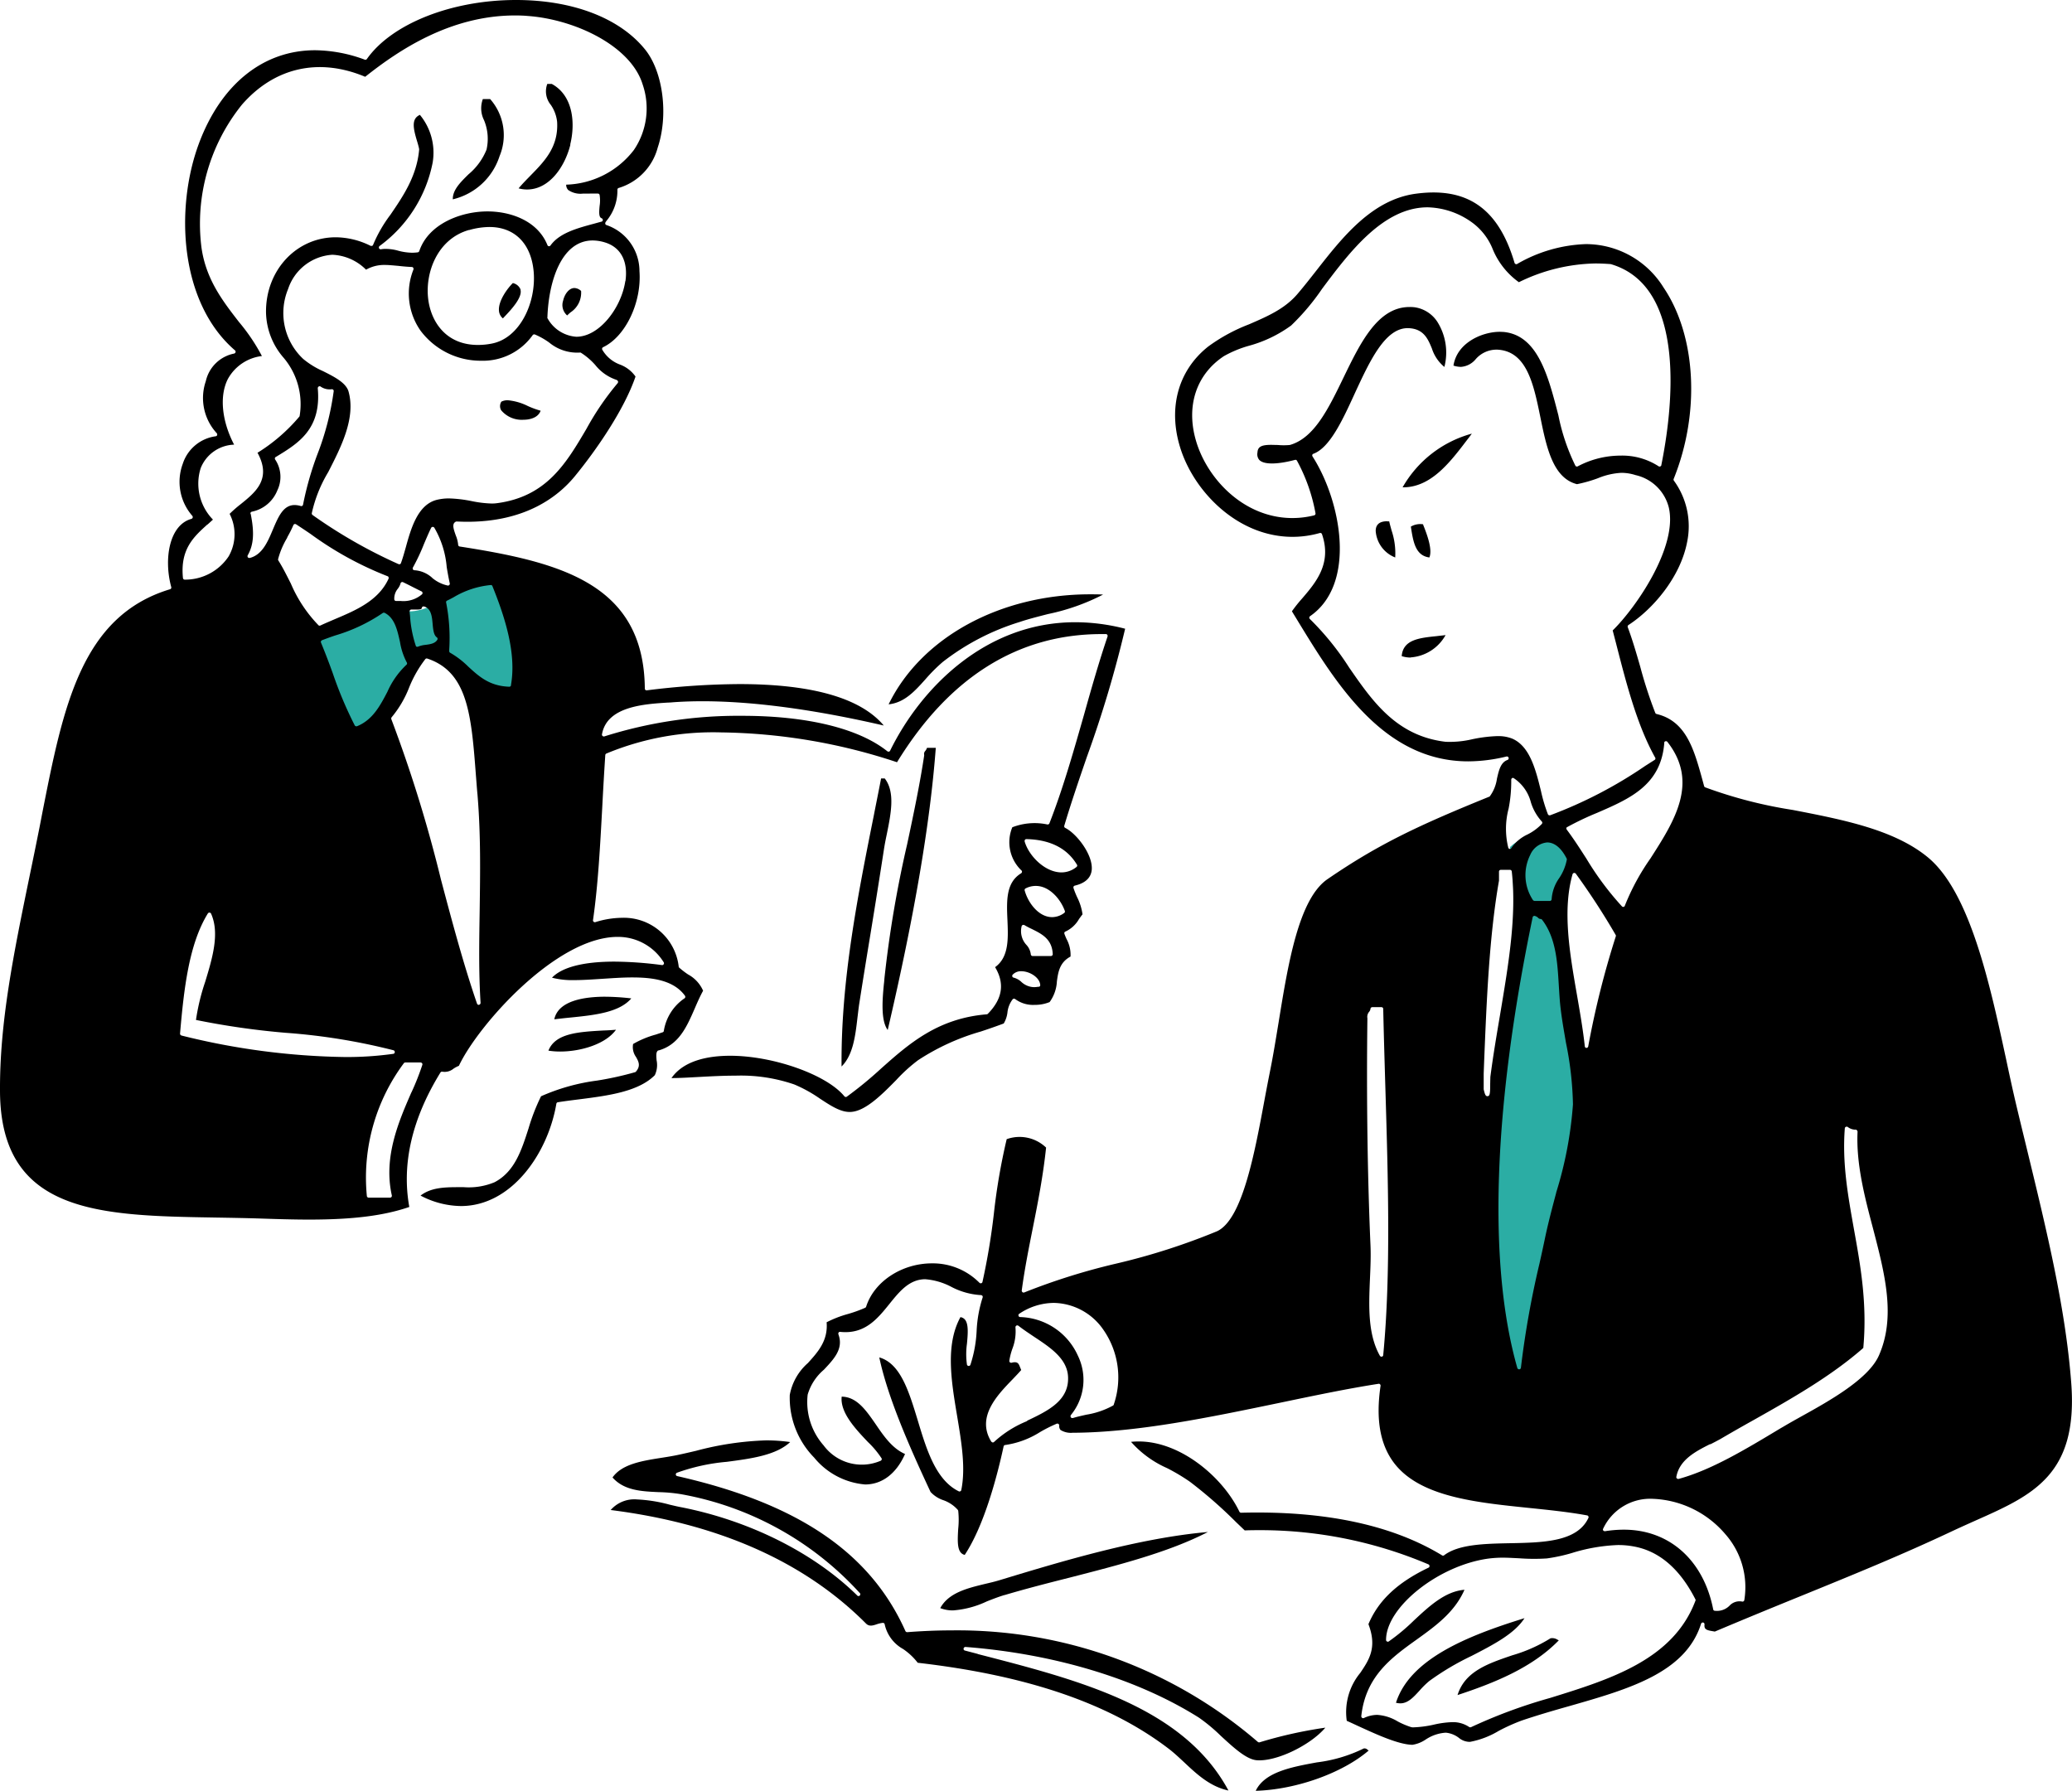 <svg xmlns="http://www.w3.org/2000/svg" width="247.492" height="213.91" viewBox="0 0 247.492 213.91">
    <path data-name="パス 811" d="M49.892 57.324c-3.594 4.386-8.24-.929-10.235-3.655-5.513.533-4.6 10.113-9.869 9.869-3.046-.137-6.351-7.95-5.117-10.966.746-1.843 5.361-3.777 8.407-4.021 1.127-.091 1.721.716 2.924.731 4.356.046 7.143-5.361 11.331-3.29 1.812 2.818 2.315 6.945 2.559 11.331z" transform="translate(12.767 23.747)" style="fill:#2bada4;fill-rule:evenodd"/>
    <path data-name="パス 812" d="M127.163 67.046c.472 5.407-4.523 9.565-.731 13.89-1.553 7.722 1.767 13.86 1.1 21.566-.457 5.194-1.645 8.955-2.559 14.621-.4 2.513-.731 13.083-3.655 13.525-3.7.564-4.462-9.138-4.752-13.159-1.325-18.124 5.041-35.045 2.924-50.443 1.886-1.797 6.135-2.635 7.673 0z" transform="translate(60.872 34.129)" style="fill:#2bada4;fill-rule:evenodd"/>
    <g data-name="グループ 388">
        <path data-name="パス 813" d="M78.636 125.483c2.452-.685 3.381-2.8 4.356-5.041.3-.7.624-1.432.99-2.1a4.056 4.056 0 0 0-1.8-1.949 10.172 10.172 0 0 1-1.051-.807.188.188 0 0 1-.061-.122 6.586 6.586 0 0 0-6.793-5.833 10.918 10.918 0 0 0-3.168.518.22.22 0 0 1-.2-.046.2.2 0 0 1-.076-.2c.609-4.219.853-8.91 1.1-13.418.107-2.071.228-4.219.366-6.29a.226.226 0 0 1 .122-.183 33.235 33.235 0 0 1 13.738-2.528 69.15 69.15 0 0 1 20.987 3.564c6.23-10.16 14.455-15.308 24.43-15.308h.518a.191.191 0 0 1 .168.091.226.226 0 0 1 .03.2c-1.02 3.016-1.934 6.214-2.8 9.306-1.249 4.371-2.528 8.895-4.143 13.007a.224.224 0 0 1-.244.137 7.356 7.356 0 0 0-4.188.335 4.651 4.651 0 0 0 1.066 5.133.217.217 0 0 1 .091.183.232.232 0 0 1-.107.183c-1.828 1.112-1.736 3.3-1.63 5.635.091 2.163.183 4.386-1.477 5.574 1.173 1.965.883 3.792-.868 5.574a.193.193 0 0 1-.137.061c-5.864.487-9.306 3.533-12.626 6.488a46.4 46.4 0 0 1-4.082 3.351.216.216 0 0 1-.289-.046c-2.1-2.574-8.468-4.843-13.646-4.843-2.391 0-5.483.472-7.006 2.665 1.066 0 2.193-.076 3.366-.137 1.4-.076 2.848-.152 4.295-.152a19.624 19.624 0 0 1 7.006 1.051 16.552 16.552 0 0 1 3.061 1.691c1.325.868 2.574 1.706 3.792 1.584 1.706-.152 3.64-2.087 5.331-3.808a19.285 19.285 0 0 1 2.6-2.361 27.324 27.324 0 0 1 7.493-3.427 74.638 74.638 0 0 0 2.741-.96 3.324 3.324 0 0 0 .442-1.295 3.124 3.124 0 0 1 .64-1.614.232.232 0 0 1 .3 0 3.566 3.566 0 0 0 2.3.685 4.613 4.613 0 0 0 1.8-.335 4.57 4.57 0 0 0 .868-2.467c.152-1.112.32-2.269 1.63-2.97a3.958 3.958 0 0 0-.472-2.087 8.08 8.08 0 0 1-.259-.624.313.313 0 0 1 0-.168.211.211 0 0 1 .122-.107 3.622 3.622 0 0 0 1.63-1.508c.137-.183.274-.381.411-.548a6.54 6.54 0 0 0-.64-2.041 10.569 10.569 0 0 1-.442-1.112.3.3 0 0 1 .015-.168.243.243 0 0 1 .137-.107c1.234-.289 1.919-.914 2.026-1.843.2-1.8-1.8-4.386-3.168-5.056a.218.218 0 0 1-.107-.259c.838-2.8 1.782-5.559 2.7-8.224a137.705 137.705 0 0 0 4.569-15.306 23.866 23.866 0 0 0-5.955-.777c-10.768 0-18.474 7.92-22.114 15.337a.209.209 0 0 1-.152.122.255.255 0 0 1-.183-.046c-3.412-2.726-9.565-4.234-17.317-4.234a53.055 53.055 0 0 0-16.479 2.457.219.219 0 0 1-.213-.046.2.2 0 0 1-.076-.2c.579-3.32 4.965-3.61 7.874-3.792.259 0 .5-.03.731-.046 6.549-.457 15.048.472 25.054 2.787-2.741-3.275-8.544-4.95-17.256-4.95a91.416 91.416 0 0 0-11.042.746.21.21 0 0 1-.244-.213c-.107-12.519-10.082-15.093-22.114-16.967a.218.218 0 0 1-.183-.228 3.871 3.871 0 0 0-.289-1.112c-.2-.579-.381-1.081-.228-1.4a.508.508 0 0 1 .289-.244h.076c.426.015.822.03 1.234.03 6.93 0 10.814-2.955 12.854-5.437 2.65-3.229 5.925-8.026 7.25-11.91a3.956 3.956 0 0 0-1.858-1.432 4.063 4.063 0 0 1-2.118-1.786.224.224 0 0 1 .107-.289c2.665-1.264 4.615-5.331 4.341-9.077a5.822 5.822 0 0 0-3.945-5.513.206.206 0 0 1-.137-.137.3.3 0 0 1 .03-.2l.091-.137a5.632 5.632 0 0 0 1.326-3.747.212.212 0 0 1 .168-.213 6.866 6.866 0 0 0 4.645-4.813c1.295-3.869.655-8.986-1.462-11.666C74.082 2.178 68.447 0 61.639 0c-7.691 0-14.85 2.833-17.819 7.052a.217.217 0 0 1-.244.076 17.464 17.464 0 0 0-5.94-1.127c-6.2 0-11.255 4.067-13.89 11.179-2.845 7.691-2.315 18.962 4.325 24.673a.212.212 0 0 1 .061.228.24.24 0 0 1-.168.152 4.326 4.326 0 0 0-3.381 3.3 6.2 6.2 0 0 0 1.295 6.2.244.244 0 0 1 .061.228.2.2 0 0 1-.183.152 4.806 4.806 0 0 0-3.929 3.3 6.172 6.172 0 0 0 1.142 6.2.227.227 0 0 1-.107.366c-2.65.731-3.32 4.8-2.406 8.148a.209.209 0 0 1-.152.259C9.688 73.593 7.541 84.483 5.058 97.078l-.32 1.66c-.4 2-.792 3.929-1.188 5.833-1.934 9.398-3.609 17.576-3.549 25.846.107 14.591 11.971 14.789 25.724 15.017 1.8.03 3.671.061 5.513.122 1.828.061 3.792.122 5.711.122 5.239 0 8.94-.472 11.941-1.508-.929-5.148.32-10.539 3.716-16.053a.216.216 0 0 1 .213-.107 1.668 1.668 0 0 0 1.34-.35 3.314 3.314 0 0 1 .655-.35c2.239-4.782 11.59-15.4 18.962-15.4a6.415 6.415 0 0 1 5.5 3.031.207.207 0 0 1 0 .228.2.2 0 0 1-.213.107 45.181 45.181 0 0 0-5.681-.411c-3.7 0-6.26.67-7.448 1.919a9.638 9.638 0 0 0 2.665.289c1.02 0 2.117-.076 3.29-.152 1.2-.076 2.437-.168 3.61-.168 2.208 0 4.919.244 6.321 2.193a.211.211 0 0 1 .03.168.175.175 0 0 1-.091.137 5.8 5.8 0 0 0-2.467 3.884.194.194 0 0 1-.137.168l-.822.274a11.4 11.4 0 0 0-2.711 1.127 2.011 2.011 0 0 0 .35 1.553c.289.518.594 1.051-.015 1.751a.319.319 0 0 1-.091.061 38.213 38.213 0 0 1-4.554 1.005 24.162 24.162 0 0 0-6.686 1.873 23.859 23.859 0 0 0-1.493 3.838c-.853 2.65-1.66 5.163-4.051 6.427a8.008 8.008 0 0 1-3.686.594h-.7c-1.721 0-3.259.076-4.462 1.005a10.551 10.551 0 0 0 4.828 1.249c6.046 0 10.387-6.29 11.392-12.215a.21.21 0 0 1 .183-.183c.838-.137 1.721-.244 2.559-.35 3.473-.442 7.052-.914 9.016-2.879a2.828 2.828 0 0 0 .213-1.8c-.046-.594-.076-1.02.213-1.173zm45.463-7.63a3.743 3.743 0 0 1-.564.061 2.294 2.294 0 0 1-1.553-.64 2.146 2.146 0 0 0-.914-.5.2.2 0 0 1-.152-.137.219.219 0 0 1 .046-.213 1.342 1.342 0 0 1 1.036-.411c.975 0 2.193.731 2.254 1.645a.216.216 0 0 1-.183.228zm1.584-3.716a.375.375 0 0 1-.152.061h-2.193a.227.227 0 0 1-.213-.2 2 2 0 0 0-.533-1.142 2.419 2.419 0 0 1-.564-2.208.2.2 0 0 1 .122-.152.226.226 0 0 1 .2 0 9.43 9.43 0 0 0 .868.457c1.2.594 2.452 1.2 2.528 3.016a.177.177 0 0 1-.061.152zm1.432-5.087a2.419 2.419 0 0 1-1.447.5c-1.569 0-2.848-1.645-3.275-3.183a.206.206 0 0 1 .107-.244 2.593 2.593 0 0 1 1.234-.3c1.569 0 2.924 1.508 3.457 2.985a.21.21 0 0 1-.076.244zm1.523-5.772a.21.21 0 0 1-.046.274 2.839 2.839 0 0 1-1.8.655c-1.949 0-3.884-1.934-4.4-3.686a.3.3 0 0 1 .03-.2.21.21 0 0 1 .168-.091c2.818.061 4.858 1.081 6.031 3.031zM73.671 45.402s.137.076.152.152a.264.264 0 0 1-.046.213 33.041 33.041 0 0 0-3.716 5.437c-2.452 4.173-4.782 8.1-10.661 8.895a4.633 4.633 0 0 1-.67.046 13.629 13.629 0 0 1-2.391-.289 15.717 15.717 0 0 0-2.681-.32 6.087 6.087 0 0 0-1.538.183c-2.239.609-3.031 3.412-3.655 5.681-.2.7-.381 1.355-.579 1.873-.015.061-.061.091-.122.122h-.076a.193.193 0 0 1-.091-.015 59.938 59.938 0 0 1-10.266-5.865.246.246 0 0 1-.091-.2 16.251 16.251 0 0 1 1.961-4.917c1.553-3.031 3.3-6.458 2.437-9.61-.289-1.066-1.706-1.782-3.077-2.467a9.985 9.985 0 0 1-2.345-1.447 7.516 7.516 0 0 1-1.8-8.361 5.958 5.958 0 0 1 5.27-4.082 6.031 6.031 0 0 1 4.036 1.782 4.347 4.347 0 0 1 2.254-.564c.5 0 1.02.061 1.584.107a23.92 23.92 0 0 0 1.63.137.191.191 0 0 1 .168.091.29.29 0 0 1 .03.2 7.722 7.722 0 0 0 .853 7.326 8.981 8.981 0 0 0 7.234 3.579 7.288 7.288 0 0 0 6.153-3.061.24.24 0 0 1 .259-.076 8.715 8.715 0 0 1 1.706.96 5.242 5.242 0 0 0 3.686 1.2c.061 0 .091 0 .122.03a7.994 7.994 0 0 1 1.706 1.462 5.42 5.42 0 0 0 2.62 1.8zM29.914 61.378a.426.426 0 0 1 .03-.168.259.259 0 0 1 .152-.091 4.162 4.162 0 0 0 3.031-2.543 3.714 3.714 0 0 0-.259-3.686.211.211 0 0 1-.03-.168.163.163 0 0 1 .107-.137c2.681-1.63 5.452-3.3 5.011-8.209a.243.243 0 0 1 .122-.213.21.21 0 0 1 .244.03 1.883 1.883 0 0 0 1.31.3.211.211 0 0 1 .228.228 32.983 32.983 0 0 1-1.934 7.509 37.806 37.806 0 0 0-1.725 6.036.232.232 0 0 1-.091.152.223.223 0 0 1-.168.03 2.722 2.722 0 0 0-.746-.122c-1.371 0-1.949 1.4-2.589 2.894-.624 1.493-1.279 3.046-2.772 3.427h-.061a.245.245 0 0 1-.168-.076.235.235 0 0 1-.015-.244c.716-1.264.807-2.711.35-4.965zm4.387 2.818a14.888 14.888 0 0 0 .746-1.477.216.216 0 0 1 .137-.122.262.262 0 0 1 .183.03c.579.381 1.158.762 1.736 1.158a40.566 40.566 0 0 0 9.184 5.041.165.165 0 0 1 .122.122.252.252 0 0 1 0 .183c-1.2 2.62-3.884 3.762-6.488 4.858-.564.244-1.112.472-1.66.731-.03 0-.061.015-.091.015a.165.165 0 0 1-.137-.061 16.322 16.322 0 0 1-3.29-4.965c-.472-.929-.944-1.889-1.493-2.757a.212.212 0 0 1-.03-.168 9.642 9.642 0 0 1 1.1-2.574zm4.036 12.4a.428.428 0 0 1 .122-.122c.533-.2 1.066-.4 1.614-.579a20.269 20.269 0 0 0 5.635-2.665.243.243 0 0 1 .228-.03c1.218.609 1.523 2.071 1.843 3.488a7.907 7.907 0 0 0 .807 2.437.216.216 0 0 1-.046.289 9.884 9.884 0 0 0-2.269 3.226c-.868 1.66-1.767 3.366-3.64 4.112h-.076a.211.211 0 0 1-.183-.107 47.217 47.217 0 0 1-2.62-6.214 84.673 84.673 0 0 0-1.416-3.686.311.311 0 0 1 0-.168zm9.458-4.813h-.5a.2.2 0 0 1-.2-.2 1.845 1.845 0 0 1 .426-1.264 1.868 1.868 0 0 0 .32-.624.2.2 0 0 1 .122-.152.194.194 0 0 1 .183 0q.571.274 1.1.548c.366.183.716.366 1.1.548a.242.242 0 0 1 .122.152.255.255 0 0 1-.046.183 3.4 3.4 0 0 1-2.6.807zm1.173 1.1a.34.34 0 0 1 .152-.076h.762c.472 0 .487-.122.5-.183a.2.2 0 0 1 .091-.152.262.262 0 0 1 .183-.03c.853.244.944 1.218 1.02 2.087.061.655.122 1.34.5 1.6a.217.217 0 0 1 .061.289c-.274.457-.853.533-1.4.609a3.178 3.178 0 0 0-.868.2.22.22 0 0 1-.107.03h-.076a.165.165 0 0 1-.122-.122 14.107 14.107 0 0 1-.685-3.549l-.058-.526a.3.3 0 0 1 .046-.168zm2.65-3.869a3.469 3.469 0 0 0-2.117-.9.232.232 0 0 1-.183-.107.26.26 0 0 1 0-.213 23.9 23.9 0 0 0 1.325-2.818c.274-.64.548-1.295.853-1.919a.236.236 0 0 1 .168-.122.29.29 0 0 1 .2.076 11.135 11.135 0 0 1 1.493 4.721c.107.655.228 1.325.366 1.949a.2.2 0 0 1-.061.2.2.2 0 0 1-.152.061h-.03a4.255 4.255 0 0 1-1.873-.929zm4.417-41.533a9 9 0 0 1 2.422-.366c3.016 0 4.98 1.98 5.285 5.3.335 3.671-1.614 8.011-5.056 8.636a8.463 8.463 0 0 1-1.6.152c-3.823 0-5.574-2.772-5.925-5.376-.442-3.275 1.112-7.311 4.874-8.361zm18.656 6.087c-.457 3.137-3.061 6.656-5.848 6.656a4.248 4.248 0 0 1-3.427-2.178.118.118 0 0 1-.03-.122c.137-4.249 1.645-9.2 5.407-9.2a5.011 5.011 0 0 1 1.447.228c1.919.579 2.8 2.269 2.467 4.63zM24.781 62.66c.228-.2.442-.4.655-.594a6.149 6.149 0 0 1-1.462-6.153 4.445 4.445 0 0 1 3.99-2.8c-1.477-2.833-1.767-5.8-.762-7.813a5.36 5.36 0 0 1 4.082-2.772 22.7 22.7 0 0 0-2.741-4.068c-1.949-2.513-3.945-5.1-4.478-8.895a22.646 22.646 0 0 1 4.843-17.073c3.853-4.417 9.153-5.65 14.713-3.32 3.99-3.168 10.159-7.326 17.9-7.326.5 0 1.02.015 1.523.061 5.65.411 12.321 3.579 13.723 8.194a8.836 8.836 0 0 1-1.051 7.813 10.567 10.567 0 0 1-8.087 4.143.873.873 0 0 0 .244.64 2.58 2.58 0 0 0 1.782.426h.731c.35 0 .7-.015 1.036 0a.2.2 0 0 1 .2.168 4.182 4.182 0 0 1 0 1.31c-.061.655-.122 1.34.228 1.462a.229.229 0 0 1 .152.213.2.2 0 0 1-.152.2c-.3.076-.609.168-.9.244-2.026.548-4.127 1.112-5.194 2.6a.209.209 0 0 1-.2.091.194.194 0 0 1-.168-.137c-1.2-2.97-4.493-4.021-7.158-4.021-3.153 0-7.052 1.477-8.148 4.737a.236.236 0 0 1-.183.152 5.592 5.592 0 0 1-.7.046 6.952 6.952 0 0 1-1.587-.228 5.562 5.562 0 0 0-1.477-.228 3.088 3.088 0 0 0-.64.046.223.223 0 0 1-.228-.137.24.24 0 0 1 .076-.259 16.177 16.177 0 0 0 6.336-9.961 7.093 7.093 0 0 0-1.523-5.7c-1.036.457-.807 1.584-.35 3.107.107.35.2.67.259.975v.061c-.274 3.183-1.949 5.62-3.427 7.783a16.476 16.476 0 0 0-2.071 3.594.165.165 0 0 1-.122.122.371.371 0 0 1-.183 0 9.452 9.452 0 0 0-4.158-1.02c-4.676 0-8.331 3.9-8.331 8.864a8.489 8.489 0 0 0 2.04 5.453 8.58 8.58 0 0 1 1.98 7.006.165.165 0 0 1-.046.107 20.887 20.887 0 0 1-4.965 4.295h-.03c1.736 3.153-.244 4.737-2 6.153a14.707 14.707 0 0 0-1.325 1.158 5.312 5.312 0 0 1-.122 5.087 6.243 6.243 0 0 1-5.239 2.772.215.215 0 0 1-.213-.2c-.35-3.457 1.31-4.935 2.909-6.382zm-3.107 61.028a.229.229 0 0 1-.168-.228c.472-5.483 1.081-10.707 3.32-14.347a.238.238 0 0 1 .2-.107.226.226 0 0 1 .183.122c1.051 2.345.168 5.3-.7 8.148a25.605 25.605 0 0 0-1.1 4.554 92.923 92.923 0 0 0 10.737 1.538 73.581 73.581 0 0 1 12.855 2.084.216.216 0 0 1 .152.228.2.2 0 0 1-.183.2 39.914 39.914 0 0 1-5.727.381 85.03 85.03 0 0 1-19.586-2.574zm27.476 6.772c-1.508 3.457-3.381 7.752-2.345 12.337a.255.255 0 0 1-.046.183.245.245 0 0 1-.168.076h-2.559a.216.216 0 0 1-.213-.2 22.864 22.864 0 0 1 4.417-15.855.217.217 0 0 1 .183-.091h1.828s.137.03.168.091a.226.226 0 0 1 .03.2 30.742 30.742 0 0 1-1.295 3.275zm8.072-10.433h-.046a.21.21 0 0 1-.2-.152c-1.63-4.737-2.985-9.839-4.295-14.773a164.155 164.155 0 0 0-5.94-19.205.248.248 0 0 1 .046-.228 12.765 12.765 0 0 0 2.071-3.518 14.282 14.282 0 0 1 1.949-3.427.219.219 0 0 1 .228-.061c4.874 1.614 5.27 6.823 5.818 14.042.061.731.107 1.462.183 2.224.4 4.8.32 9.4.259 13.844-.061 3.823-.122 7.432.107 11.012a.229.229 0 0 1-.168.228zm3.823-38.182a.214.214 0 0 1-.213.183c-2.376-.076-3.64-1.249-4.889-2.391a10.468 10.468 0 0 0-2.163-1.66.22.22 0 0 1-.122-.2v-.168a21.843 21.843 0 0 0-.366-5.62.2.2 0 0 1 .107-.244c.259-.122.518-.259.777-.4a10.575 10.575 0 0 1 4.432-1.462.192.192 0 0 1 .213.137c1.4 3.473 2.909 7.935 2.208 11.819z"/>
        <path data-name="パス 814" d="M68.111 17.256c.609-2.452.4-5.818-2.208-7.234h-.53a2.532 2.532 0 0 0 .426 2.513 4.429 4.429 0 0 1 .746 2.01c.183 3-1.508 4.721-3.153 6.4-.487.5-.99 1.005-1.447 1.553a3.806 3.806 0 0 0 1.005.137c2.65 0 4.508-2.681 5.178-5.346z"/>
        <path data-name="パス 815" d="M59.674 18.642a6.5 6.5 0 0 0-1.127-6.808h-.873a3.158 3.158 0 0 0 .137 2.513 5.775 5.775 0 0 1 .3 3.533 7.458 7.458 0 0 1-2.153 2.944c-.975.96-1.9 1.873-1.873 2.985a7.733 7.733 0 0 0 5.589-5.167z"/>
        <path data-name="パス 816" d="M170.288 207.788a4.85 4.85 0 0 1 2.406-.822 3.017 3.017 0 0 1 1.569.624 2.043 2.043 0 0 0 1.325.472 10.366 10.366 0 0 0 3.427-1.31 22.968 22.968 0 0 1 2.741-1.234c1.843-.624 3.777-1.188 5.666-1.721 7.143-2.041 13.905-3.975 15.763-9.839a.228.228 0 0 1 .244-.152.22.22 0 0 1 .168.244c-.061.564.228.67.96.792l.274.046c3.64-1.538 7.1-2.955 10.433-4.31 6.168-2.513 12-4.889 18-7.722.914-.426 1.8-.822 2.681-1.218 6.869-3.046 12.306-5.468 11.453-16.479-.685-8.955-2.924-18.139-5.285-27.872-.426-1.767-.868-3.549-1.295-5.361-.4-1.691-.792-3.5-1.2-5.422-1.919-8.864-4.295-19.906-9.321-24.079-4.021-3.335-10.2-4.523-16.175-5.681a53.973 53.973 0 0 1-10.448-2.7.216.216 0 0 1-.122-.137l-.228-.838c-.99-3.579-1.934-6.945-5.452-7.783a.242.242 0 0 1-.152-.122 52.143 52.143 0 0 1-1.8-5.529c-.457-1.584-.929-3.214-1.493-4.721a.224.224 0 0 1 .091-.259c2.909-1.889 6.2-5.7 7.006-9.93a9.25 9.25 0 0 0-1.584-7.311.233.233 0 0 1-.03-.2c3.183-7.874 2.711-17.073-1.2-22.861a10.919 10.919 0 0 0-9.306-5.194 17.5 17.5 0 0 0-8.194 2.376.194.194 0 0 1-.183 0 .216.216 0 0 1-.122-.137c-1.919-6.5-5.65-9.093-11.819-8.255-5.239.716-8.773 5.239-11.895 9.23-.777.99-1.508 1.919-2.239 2.772-1.523 1.767-3.579 2.65-5.757 3.594a20.822 20.822 0 0 0-4.874 2.65c-3.716 2.939-4.9 7.63-3.2 12.535 1.767 5.072 6.884 10.2 13.266 10.2a11.861 11.861 0 0 0 3.259-.457.212.212 0 0 1 .259.137c1.2 3.488-.7 5.742-2.391 7.707a16.8 16.8 0 0 0-1.2 1.508c.244.4.487.792.731 1.2 4.554 7.448 10.22 16.723 20.332 16.723a19.462 19.462 0 0 0 4.569-.579.215.215 0 0 1 .122.411c-.822.289-1.036 1.249-1.264 2.239a4.646 4.646 0 0 1-.838 2.087.152.152 0 0 1-.076.061c-8.407 3.412-13.2 5.65-19.327 9.854-3.442 2.361-4.706 10.128-5.818 16.982-.35 2.117-.67 4.112-1.036 5.909a263.919 263.919 0 0 0-.685 3.564c-1.173 6.321-2.635 14.195-5.65 15.6a78.092 78.092 0 0 1-12.062 3.868 77.106 77.106 0 0 0-10.966 3.442.214.214 0 0 1-.213-.03.246.246 0 0 1-.091-.2c.35-2.6.853-5.117 1.34-7.554.609-3.046 1.218-6.184 1.569-9.519a4.574 4.574 0 0 0-4.706-1.005 73.819 73.819 0 0 0-1.523 8.818 80.121 80.121 0 0 1-1.371 8.24.2.2 0 0 1-.152.152.226.226 0 0 1-.213-.061 7.84 7.84 0 0 0-5.666-2.315c-3.594 0-6.9 2.163-7.859 5.163a.243.243 0 0 1-.107.137 15.847 15.847 0 0 1-2.117.762 13.116 13.116 0 0 0-2.5.975c.183 2.208-1.051 3.564-2.239 4.874a6.654 6.654 0 0 0-2.163 3.808 10.2 10.2 0 0 0 2.909 7.478 8.809 8.809 0 0 0 6.092 3.214c2 0 3.716-1.264 4.767-3.64-1.508-.655-2.528-2.117-3.5-3.549-1.158-1.675-2.254-3.275-4.067-3.3-.2 1.9 1.645 3.853 3.153 5.437a10.94 10.94 0 0 1 1.614 1.934.164.164 0 0 1 0 .168c-.03.061-.061.107-.122.122a5.673 5.673 0 0 1-6.808-1.843 7.83 7.83 0 0 1-1.9-6.062 6.182 6.182 0 0 1 1.934-2.97c1.218-1.295 2.376-2.513 1.736-4.234a.259.259 0 0 1 .03-.213.187.187 0 0 1 .2-.076c2.909.3 4.417-1.538 5.864-3.335 1.066-1.325 2.071-2.559 3.564-2.879a3.526 3.526 0 0 1 .7-.076 8 8 0 0 1 3.137.914 8.7 8.7 0 0 0 3.4.975h.122a.39.39 0 0 1 .183.091.233.233 0 0 1 .03.2 15.165 15.165 0 0 0-.716 3.945 15.2 15.2 0 0 1-.746 4.1.216.216 0 0 1-.213.137.226.226 0 0 1-.2-.168 9 9 0 0 1 0-2.483c.107-1.158.213-2.361-.244-2.894a.873.873 0 0 0-.533-.289c-1.812 3.3-1.1 7.615-.4 11.788.533 3.2 1.036 6.229.5 8.864a.2.2 0 0 1-.122.152.194.194 0 0 1-.183 0c-2.741-1.356-3.838-4.965-4.889-8.453-1.066-3.5-2.071-6.823-4.6-7.539 1.005 4.752 3.533 10.524 6.123 16.068a3.641 3.641 0 0 0 1.538.99 4.106 4.106 0 0 1 1.721 1.158l.046.091a10.243 10.243 0 0 1 0 2.163c-.107 1.721-.122 2.894.777 3.122 2.391-3.61 3.929-9.656 4.645-12.961a.211.211 0 0 1 .183-.168 10.589 10.589 0 0 0 4.158-1.538 17.429 17.429 0 0 1 2-1.005.214.214 0 0 1 .213.03.217.217 0 0 1 .091.183.7.7 0 0 0 .152.533 2.344 2.344 0 0 0 1.432.335c7.707-.03 16.4-1.843 24.825-3.594 4.158-.868 8.1-1.691 11.727-2.254a.175.175 0 0 1 .183.061.209.209 0 0 1 .061.183c-.594 4.036-.046 7.067 1.66 9.275 3.092 3.975 9.656 4.645 16.007 5.3 2.345.244 4.782.487 7.006.9a.2.2 0 0 1 .152.122.194.194 0 0 1 0 .183c-1.34 2.863-5.407 2.939-9.351 3.016-3.031.061-6.153.122-7.889 1.447a.206.206 0 0 1-.244 0c-5.986-3.64-14.042-5.346-24-5.087a.238.238 0 0 1-.2-.122c-1.98-4.127-7.021-8.392-12.017-8.392a9.258 9.258 0 0 0-.929.046 12.448 12.448 0 0 0 4.291 3.132 23.091 23.091 0 0 1 2.757 1.645 54.383 54.383 0 0 1 5.513 4.828l1.02.975c.685-.03 1.355-.03 2.026-.03a51.324 51.324 0 0 1 19.908 4.082.217.217 0 0 1 .137.2.2.2 0 0 1-.122.2c-3.7 1.767-5.986 3.914-7.173 6.747 1.066 2.787.076 4.264-.975 5.818a7.357 7.357 0 0 0-1.614 5.727c.426.183.9.411 1.4.64 2.132.975 4.767 2.193 6.442 2.224v.213-.213a3.882 3.882 0 0 0 1.6-.64zm-47.591-38.046a12.922 12.922 0 0 0-3.945 2.483.245.245 0 0 1-.168.076h-.015a.46.46 0 0 1-.168-.107c-1.812-2.939.716-5.544 2.559-7.448.381-.4.731-.762 1.02-1.1-.046-.091-.076-.2-.122-.289-.152-.411-.259-.64-.64-.64a1.231 1.231 0 0 0-.381.061.276.276 0 0 1-.2-.046.234.234 0 0 1-.076-.2 7.87 7.87 0 0 1 .366-1.432 5.72 5.72 0 0 0 .366-2.543.23.23 0 0 1 .107-.213.235.235 0 0 1 .244.015c.564.442 1.188.853 1.843 1.295 1.934 1.279 3.929 2.589 4.082 4.706.2 2.924-2.391 4.158-4.889 5.346zm10.357-1.98a.4.4 0 0 1-.091.122 9.885 9.885 0 0 1-3.214 1.1c-.533.122-1.1.244-1.6.4h-.061a.217.217 0 0 1-.183-.091.262.262 0 0 1 0-.259 6.61 6.61 0 0 0 .838-7.113 7.8 7.8 0 0 0-6.884-4.6.2.2 0 0 1-.2-.152.2.2 0 0 1 .091-.244 7.481 7.481 0 0 1 4.112-1.295 7.337 7.337 0 0 1 5.894 3.153 9.969 9.969 0 0 1 1.279 8.986zm32.166-5.894a.2.2 0 0 1-.168.183h-.046a.211.211 0 0 1-.183-.107c-1.462-2.589-1.325-5.94-1.188-9.169.061-1.355.122-2.757.061-4.082-.35-8.118-.487-17.469-.366-27.064a.921.921 0 0 1 .213-.777.676.676 0 0 0 .152-.335.218.218 0 0 1 .213-.213h1.1a.208.208 0 0 1 .213.213c.061 2.924.152 5.894.244 9.047.335 11.118.685 22.617-.244 32.288zm43.132 29.257a.219.219 0 0 1-.244.183 1.621 1.621 0 0 0-1.523.487 2.1 2.1 0 0 1-1.447.624 2.47 2.47 0 0 1-.32-.015.2.2 0 0 1-.183-.168c-1.157-5.879-5.239-9.519-10.676-9.519a14.16 14.16 0 0 0-2.239.183.285.285 0 0 1-.213-.076.207.207 0 0 1-.015-.228 6.2 6.2 0 0 1 5.94-3.564 11.962 11.962 0 0 1 8.651 4.219 9.574 9.574 0 0 1 2.269 7.874zm-4.066-18.6a41.01 41.01 0 0 0 1.188-.624 200.287 200.287 0 0 1 3.945-2.254c4.569-2.574 9.291-5.254 13.144-8.636.487-5.315-.335-9.854-1.127-14.24-.716-4.021-1.4-7.828-1.081-11.986a.215.215 0 0 1 .122-.183.26.26 0 0 1 .213 0 1.493 1.493 0 0 0 .914.335.166.166 0 0 1 .183.061.265.265 0 0 1 .091.168c-.183 3.838.838 7.767 1.843 11.56 1.416 5.437 2.757 10.57.7 15.2-1.249 2.8-5.879 5.392-9.26 7.265-.792.442-1.553.868-2.163 1.234l-.32.183c-4.249 2.559-8.27 4.98-12.169 6.046h-.061a.2.2 0 0 1-.152-.061.19.19 0 0 1-.061-.2c.381-2.041 2.315-3.031 4.036-3.9zm-5.5-83.8a.181.181 0 0 1 .152-.183.21.21 0 0 1 .228.076c3.792 4.843.838 9.458-2.026 13.921a27.325 27.325 0 0 0-3.061 5.65.2.2 0 0 1-.152.137h-.039a.2.2 0 0 1-.152-.061 35.31 35.31 0 0 1-4.234-5.681c-.746-1.158-1.523-2.376-2.361-3.488a.307.307 0 0 1-.046-.168.163.163 0 0 1 .107-.137 34.525 34.525 0 0 1 3.549-1.691c3.945-1.706 7.661-3.32 8.042-8.377zm-11.634 13.943a5.892 5.892 0 0 1-.914 2.224 4.915 4.915 0 0 0-.9 2.513.218.218 0 0 1-.213.213h-1.828a.39.39 0 0 1-.183-.091 5.4 5.4 0 0 1-.335-5.407 2.44 2.44 0 0 1 2.026-1.493c.609 0 1.523.335 2.33 1.934a.215.215 0 0 1 .015.137zm-8.24-14.743a16.975 16.975 0 0 0-3.077.381 11.708 11.708 0 0 1-3.168.3c-5.879-.7-8.742-4.858-11.514-8.864a33.029 33.029 0 0 0-4.691-5.8.245.245 0 0 1-.076-.168.265.265 0 0 1 .091-.168c5.59-3.853 3.731-13.738.3-19.084a.262.262 0 0 1-.03-.183.2.2 0 0 1 .137-.137c1.965-.731 3.488-4.036 4.95-7.234 1.8-3.884 3.655-7.92 6.458-7.767 1.767.091 2.269 1.279 2.741 2.422a4.694 4.694 0 0 0 1.493 2.208 6.9 6.9 0 0 0-.822-5.361 3.9 3.9 0 0 0-2.726-1.767 4.393 4.393 0 0 0-.624-.03c-3.792 0-5.864 4.28-7.874 8.422-1.8 3.716-3.5 7.234-6.412 8.057a7.814 7.814 0 0 1-1.462 0c-.274 0-.533-.015-.792-.015-1.158 0-1.584.244-1.614.914a1.057 1.057 0 0 0 .2.868c.518.579 2.071.594 4.28.015a.2.2 0 0 1 .244.107 20.9 20.9 0 0 1 2.208 6.275.216.216 0 0 1-.168.244 10.76 10.76 0 0 1-2.589.32c-5.742 0-10.143-4.615-11.5-9.169-1.249-4.173 0-7.981 3.32-10.174a13.527 13.527 0 0 1 2.924-1.218 15.426 15.426 0 0 0 5.1-2.437 27.4 27.4 0 0 0 3.7-4.386c3.244-4.341 7.3-9.732 12.6-9.732a9.4 9.4 0 0 1 5.149 1.694 7.286 7.286 0 0 1 2.65 3.351 9.129 9.129 0 0 0 3.107 3.9 21.467 21.467 0 0 1 9.138-2.239c.594 0 1.2.03 1.828.076 9.29 2.7 7.326 17.7 6.046 24.018 0 .076-.061.122-.137.152a.192.192 0 0 1-.2-.03 8 8 0 0 0-4.539-1.264 10.92 10.92 0 0 0-5.1 1.279.218.218 0 0 1-.289-.076 24.4 24.4 0 0 1-2.026-6c-1.218-4.721-2.467-9.61-6.58-9.976-.137 0-.274-.015-.426-.015-2.056 0-5.1 1.264-5.529 4.036a2.923 2.923 0 0 0 .9.152 2.52 2.52 0 0 0 1.751-.914 3.288 3.288 0 0 1 2.6-1.142c3.518.183 4.325 4.158 5.117 8.011.731 3.61 1.493 7.326 4.386 8.057a16.727 16.727 0 0 0 2.513-.716 8.439 8.439 0 0 1 2.8-.64 5.675 5.675 0 0 1 1.691.274 5.284 5.284 0 0 1 3.96 3.853c1.1 4.676-3.868 11.925-6.7 14.7l.381 1.462c1.234 4.813 2.5 9.793 4.691 13.723a.2.2 0 0 1-.076.289l-1.1.7a52.747 52.747 0 0 1-11.377 5.909h-.061a.21.21 0 0 1-.2-.137 18.9 18.9 0 0 1-.822-2.757c-.624-2.528-1.325-5.376-3.457-6.275a4.45 4.45 0 0 0-1.736-.289zm1.279 8.7a17.042 17.042 0 0 0 .32-3.473.246.246 0 0 1 .091-.2.183.183 0 0 1 .213 0 4.937 4.937 0 0 1 2.041 2.879 6.063 6.063 0 0 0 1.295 2.285.216.216 0 0 1 .015.3 6.133 6.133 0 0 1-1.721 1.264 4.789 4.789 0 0 0-1.919 1.614.185.185 0 0 1-.183.107.2.2 0 0 1-.183-.137 9.4 9.4 0 0 1 .03-4.645zm-2.193 32.73c0 1.279-.03 1.584-.335 1.584-.213 0-.3-.2-.442-.822v-1.873l.046-1.249c.3-7.432.609-15.108 1.782-21.81v-1.07a.208.208 0 0 1 .213-.213h1.1a.215.215 0 0 1 .213.2c.594 5.285-.381 11.042-1.4 17.119-.411 2.422-.838 4.935-1.158 7.417 0 .122-.015.411-.015.716zm7.889 13.1c-.457 1.721-.929 3.5-1.295 5.209a191.222 191.222 0 0 1-.716 3.3 109.487 109.487 0 0 0-2.208 12.4.213.213 0 0 1-.2.2h-.015a.229.229 0 0 1-.213-.152c-3.533-12.4-2.909-31.009 1.828-53.839a.175.175 0 0 1 .091-.137.211.211 0 0 1 .168-.03.907.907 0 0 1 .4.228.4.4 0 0 0 .289.137.218.218 0 0 1 .168.076c1.675 2.163 1.843 5.072 2.01 7.874.061.929.107 1.9.228 2.833.152 1.295.4 2.665.624 3.99a40.216 40.216 0 0 1 .838 7.371 46.6 46.6 0 0 1-2.01 10.555zm3.61-17.286a.2.2 0 0 1-.2-.2c-.213-1.98-.579-4.066-.929-6.092-.868-4.98-1.767-10.128-.533-14.454a.239.239 0 0 1 .168-.152.265.265 0 0 1 .213.076 85.067 85.067 0 0 1 4.767 7.326.2.2 0 0 1 .015.183 106 106 0 0 0-3.29 13.129.214.214 0 0 1-.213.183zm-20.835 81.147h-.061a9.528 9.528 0 0 1-1.66-.7 5.4 5.4 0 0 0-2.437-.777 3.77 3.77 0 0 0-1.6.381.214.214 0 0 1-.213-.03.246.246 0 0 1-.091-.2c.518-4.767 3.625-7.006 6.625-9.153 2.224-1.6 4.523-3.244 5.7-5.94-2.3.183-4.2 1.949-6.046 3.671a23.712 23.712 0 0 1-3 2.5.183.183 0 0 1-.213 0 .2.2 0 0 1-.107-.183c0-3.914 6.275-8.91 12.245-9.717a13.622 13.622 0 0 1 1.66-.107c.685 0 1.371.046 2.041.076a23.365 23.365 0 0 0 3.259.015 20.075 20.075 0 0 0 3.016-.655 21.028 21.028 0 0 1 5.468-.944 9.868 9.868 0 0 1 1.8.152c3.077.518 5.59 2.65 7.463 6.336a.164.164 0 0 1 0 .168c-2.65 7.036-10.128 9.367-17.347 11.605a61.923 61.923 0 0 0-9.443 3.488.259.259 0 0 1-.213 0 3.459 3.459 0 0 0-2.041-.594 11.28 11.28 0 0 0-2.163.289 12.954 12.954 0 0 1-2.6.335z"/>
        <path data-name="パス 817" d="M62.187 34.603a1.287 1.287 0 0 0-.929-.792c-.624.609-1.751 2.117-1.66 3.29a1.291 1.291 0 0 0 .472.929c.061-.061.122-.137.2-.213.807-.853 2.147-2.285 1.9-3.214z"/>
        <path data-name="パス 818" d="M67.259 35.928a1.634 1.634 0 0 0 .487 1.751 7.64 7.64 0 0 1 .4-.366 2.805 2.805 0 0 0 1.264-2.559 1.261 1.261 0 0 0-.792-.35c-.673.001-1.191.763-1.359 1.524z"/>
        <path data-name="パス 819" d="M59.887 47.978a.986.986 0 0 0-.03 1.02 3.2 3.2 0 0 0 2.665 1.142c.411 0 1.691-.076 2.056-1.081a10.439 10.439 0 0 1-1.538-.564 6.725 6.725 0 0 0-2.376-.685 1.618 1.618 0 0 0-.777.168z"/>
        <path data-name="パス 820" d="M167.596 58.21c3.366 0 5.65-3.046 7.691-5.727.183-.228.35-.457.518-.685a13.639 13.639 0 0 0-8.27 6.412z"/>
        <path data-name="パス 821" d="M165.708 62.262c-.914 0-1.386.381-1.386 1.158a3.671 3.671 0 0 0 2.33 3.168 8.546 8.546 0 0 0-.441-3.246c-.091-.35-.2-.7-.274-1.066h-.213z"/>
        <path data-name="パス 822" d="M170.733 66.587c.411-.975-.335-2.879-.746-3.914v-.046a2.209 2.209 0 0 0-1.462.274v.03c.274 1.767.533 3.427 2.193 3.655z"/>
        <path data-name="パス 823" d="M110.559 81.117a19.859 19.859 0 0 1 2.041-2.041 28.575 28.575 0 0 1 9.2-4.782c1.081-.366 2.193-.64 3.366-.944a25.618 25.618 0 0 0 6.595-2.33c-.518-.03-1.036-.03-1.538-.03-10.771-.001-20.182 5.149-24.081 13.143 1.889-.2 3.122-1.569 4.417-3.016z"/>
        <path data-name="パス 824" d="M168.48 78.527a5.2 5.2 0 0 0 4.188-2.665c-.35.046-.7.076-1.051.122-2.071.213-4.036.411-4.188 2.391a3.526 3.526 0 0 0 1.051.168z"/>
        <path data-name="パス 825" d="M110.727 89.326a1.193 1.193 0 0 1-.2.366.516.516 0 0 0-.137.487v.057c-.5 3.335-1.234 6.854-2.026 10.57a135.21 135.21 0 0 0-2.726 16.1c-.015.2-.03.411-.061.64-.168 1.751-.4 4.341.457 5.483 3.2-13.707 5.072-24.734 5.742-33.7h-1.049z"/>
        <path data-name="パス 826" d="M105.243 92.981c-.274 1.447-.579 2.924-.868 4.417-1.954 9.747-3.944 19.814-3.854 29.993 1.371-1.355 1.645-3.625 1.9-5.833.076-.594.137-1.188.228-1.767a986.44 986.44 0 0 1 1.325-8.224c.548-3.351 1.1-6.808 1.6-10.052.091-.609.213-1.218.35-1.873.5-2.467 1.02-5.026-.244-6.656h-.442z"/>
        <path data-name="パス 827" d="M72.331 119.055c-2.559 0-5.65.472-6.123 2.7.64-.076 1.31-.152 1.949-.213 2.848-.289 5.8-.594 7.25-2.285a28.25 28.25 0 0 0-3.092-.2z"/>
        <path data-name="パス 828" d="M73.579 123c-.5.046-1.02.076-1.523.091-2.939.168-5.727.32-6.549 2.406a8.669 8.669 0 0 0 1.432.107c2.467-.004 5.422-.898 6.64-2.604z"/>
        <path data-name="パス 829" d="m116.773 197.553-1.523-.4a.205.205 0 0 1-.152-.244.23.23 0 0 1 .228-.183c10.646.822 20.546 3.823 27.872 8.438a20.641 20.641 0 0 1 2.635 2.193c1.477 1.356 2.985 2.757 4.219 2.894 2.345.228 6.473-1.782 8.255-3.884a52.367 52.367 0 0 0-7.859 1.751.242.242 0 0 1-.2-.046 55 55 0 0 0-36.613-13.325c-1.721 0-3.5.076-5.27.213a.243.243 0 0 1-.213-.122c-4.188-9.382-12.854-15.261-27.262-18.52a.211.211 0 0 1-.168-.183.226.226 0 0 1 .122-.213 23.517 23.517 0 0 1 5.97-1.31c2.894-.381 5.879-.777 7.569-2.361a20.225 20.225 0 0 0-2.894-.2 36.644 36.644 0 0 0-8.361 1.249c-.716.168-1.432.335-2.147.487-.64.137-1.325.244-2 .35-2.315.366-4.691.746-5.818 2.345 1.386 1.569 3.488 1.66 5.513 1.751a19.046 19.046 0 0 1 2.665.244 37.849 37.849 0 0 1 21.329 11.78.215.215 0 1 1-.3.3c-5.178-5.087-12.87-8.94-21.094-10.539-.4-.076-.838-.183-1.295-.289a17.8 17.8 0 0 0-3.9-.624 3.743 3.743 0 0 0-3.137 1.264c12.9 1.63 23.15 6.184 30.476 13.54.366.381.762.289 1.264.122a3.568 3.568 0 0 1 .746-.183c.137 0 .228.061.244.183a4.451 4.451 0 0 0 2.193 2.939 7.459 7.459 0 0 1 1.751 1.645c13.113 1.508 22.922 4.874 29.973 10.265.64.487 1.234 1.051 1.858 1.63 1.523 1.432 3.092 2.894 5.285 3.366-5.376-9.991-17.85-13.189-29.928-16.3z"/>
        <path data-name="パス 830" d="M119.986 190.531c2.559-.762 5.239-1.447 7.828-2.1 5.8-1.493 11.788-3.016 16.464-5.437-8.285.731-17.454 3.5-24.886 5.757-.548.168-1.112.3-1.721.442-2.147.518-4.371 1.066-5.361 2.894a4.162 4.162 0 0 0 1.523.274 11.411 11.411 0 0 0 4.051-1.081c.7-.274 1.4-.548 2.117-.762z"/>
        <path data-name="パス 831" d="M166.728 203.386a2.25 2.25 0 0 0 .533.076c.914 0 1.569-.731 2.285-1.508a10.521 10.521 0 0 1 1.173-1.158 31.846 31.846 0 0 1 5.056-3c2.62-1.355 5.117-2.635 6.321-4.508-7.067 2.178-13.707 4.95-15.352 10.1z"/>
        <path data-name="パス 832" d="M186.19 195.938a1.36 1.36 0 0 0-.152-.076 1.118 1.118 0 0 0-.838-.168 18.168 18.168 0 0 1-4.554 2.026c-2.909.99-5.666 1.919-6.549 4.752 4.45-1.463 8.943-3.29 12.093-6.534z"/>
        <path data-name="パス 833" d="M149.975 213.91c4.828-.137 10.372-2.117 13.509-4.813a1.32 1.32 0 0 1-.152-.107.492.492 0 0 0-.442-.137 17.481 17.481 0 0 1-5.59 1.66c-3.077.564-6.244 1.158-7.311 3.4z"/>
    </g>
</svg>
